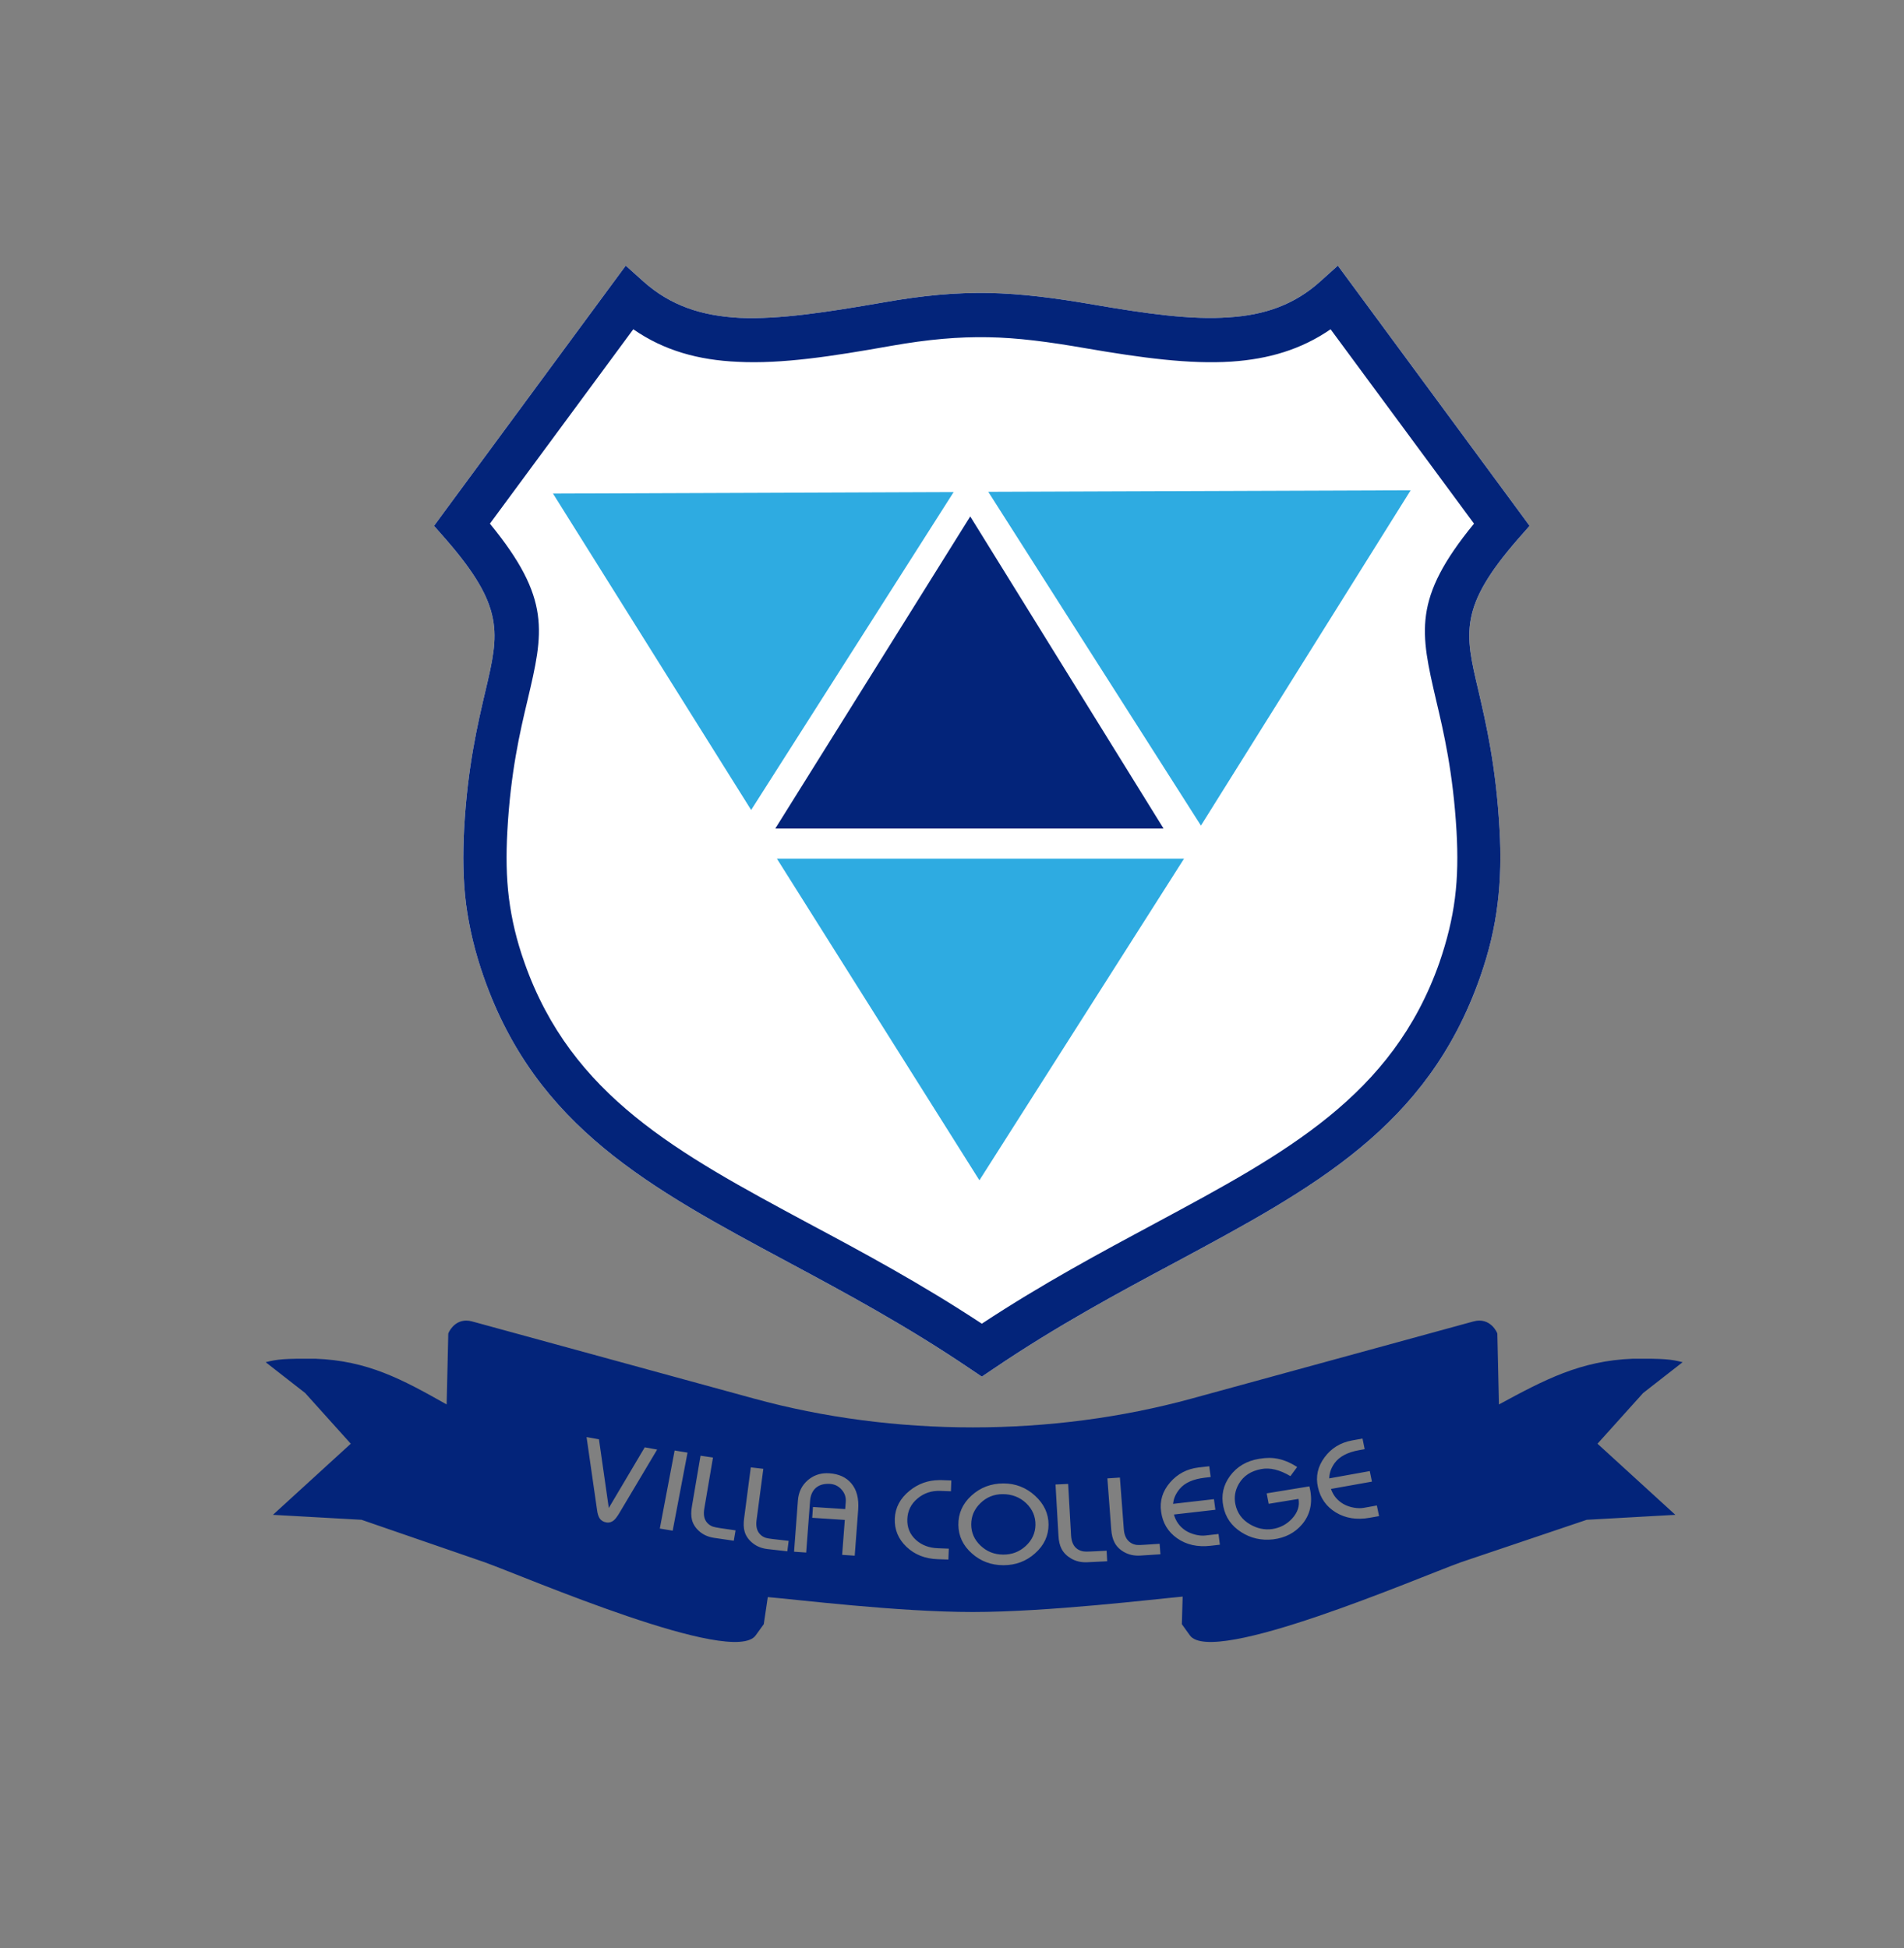 <svg xmlns="http://www.w3.org/2000/svg" class="w-full"
    fill="none"
    viewBox="0 0 43 44">
    <rect x="0" y="0" width="43" height="44" fill="#808080" stroke="none"/>
    <rect fill="none" height="43" rx="12" width="44"></rect>
    <path clip-rule="evenodd"
        d="M16.703 7.179C17.607 7.218 18.68 7.05 19.948 6.831C20.863 6.668 21.591 6.606 22.331 6.617C23.07 6.634 23.792 6.724 24.702 6.881C25.884 7.083 26.891 7.229 27.752 7.167C28.552 7.117 29.232 6.887 29.82 6.354L30.214 6L30.529 6.427L34.301 11.546L34.544 11.877L34.277 12.18C32.943 13.713 33.082 14.303 33.386 15.588C33.561 16.34 33.786 17.306 33.865 18.721C33.901 19.316 33.889 19.866 33.822 20.41C33.755 20.96 33.628 21.499 33.422 22.083C32.233 25.457 29.68 26.826 26.545 28.511C25.253 29.201 23.865 29.948 22.44 30.913L22.173 31.093L21.906 30.913C20.481 29.948 19.093 29.201 17.807 28.511C14.665 26.826 12.119 25.457 10.93 22.083C10.724 21.499 10.597 20.96 10.524 20.41C10.457 19.866 10.451 19.316 10.482 18.721C10.56 17.306 10.791 16.34 10.967 15.588C11.27 14.303 11.403 13.713 10.069 12.18L9.802 11.877L10.045 11.546L13.817 6.427L14.132 6L14.526 6.354C15.145 6.909 15.854 7.134 16.703 7.179"
        fill="white" fill-rule="evenodd"></path>
    <path
        d="M16.703 7.179C17.607 7.218 18.68 7.05 19.948 6.831C20.863 6.668 21.591 6.606 22.331 6.617C23.07 6.634 23.792 6.724 24.702 6.881C25.884 7.083 26.891 7.229 27.752 7.167C28.552 7.117 29.232 6.887 29.82 6.354L30.214 6L30.529 6.427L34.301 11.546L34.544 11.877L34.277 12.18C32.943 13.713 33.082 14.303 33.386 15.588C33.561 16.34 33.786 17.306 33.865 18.721C33.901 19.316 33.889 19.866 33.822 20.41C33.755 20.96 33.628 21.499 33.422 22.083C32.233 25.457 29.68 26.826 26.545 28.511C25.253 29.201 23.865 29.948 22.44 30.913L22.173 31.093L21.906 30.913C20.481 29.948 19.093 29.201 17.807 28.511C14.665 26.826 12.119 25.457 10.93 22.083C10.724 21.499 10.597 20.96 10.524 20.41C10.457 19.866 10.451 19.316 10.482 18.721C10.56 17.306 10.791 16.34 10.967 15.588C11.27 14.303 11.403 13.713 10.069 12.18L9.802 11.877L10.045 11.546L13.817 6.427L14.132 6L14.526 6.354C15.145 6.909 15.854 7.134 16.703 7.179L16.703 7.179ZM20.117 7.813C18.789 8.049 17.661 8.223 16.661 8.172C15.775 8.133 14.999 7.92 14.302 7.437L11.064 11.827C12.452 13.522 12.277 14.274 11.913 15.818C11.743 16.531 11.531 17.44 11.458 18.771C11.428 19.316 11.434 19.81 11.494 20.287C11.555 20.764 11.664 21.235 11.846 21.746C12.907 24.755 15.303 26.041 18.256 27.629C19.487 28.286 20.803 28.994 22.173 29.897C23.544 28.994 24.866 28.286 26.09 27.629C29.044 26.041 31.445 24.755 32.506 21.746C32.682 21.235 32.797 20.764 32.858 20.287C32.919 19.81 32.925 19.316 32.894 18.771C32.816 17.44 32.603 16.531 32.434 15.818C32.076 14.274 31.9 13.522 33.289 11.827L30.05 7.437C29.383 7.897 28.643 8.111 27.813 8.167C26.861 8.229 25.787 8.083 24.538 7.869C23.671 7.718 22.985 7.628 22.319 7.617C21.645 7.605 20.973 7.662 20.117 7.813"
        fill="#03247A"></path>
    <path clip-rule="evenodd" d="M21.912 11.664L17.509 18.714H26.278L21.912 11.664Z"
        fill="#03247A" fill-rule="evenodd"></path>
    <path clip-rule="evenodd" d="M22.319 11.108L27.122 18.647L31.858 11.074L22.319 11.108Z"
        fill="#2EABE1" fill-rule="evenodd"></path>
    <path clip-rule="evenodd" d="M17.546 19.394L22.119 26.658L26.74 19.394H17.546Z"
        fill="#2EABE1" fill-rule="evenodd"></path>
    <path clip-rule="evenodd"
        d="M10.531 29.827C10.245 29.825 10.124 30.107 10.124 30.121L10.087 31.721C9.075 31.149 8.304 30.733 7.122 30.688C6.419 30.683 6.261 30.7 6 30.767L6.892 31.463L7.922 32.608L6.164 34.214L8.165 34.326L10.948 35.286C11.894 35.628 16.564 37.644 17.067 36.936L17.249 36.684L17.34 36.072C17.964 36.123 20.269 36.409 21.967 36.409C23.671 36.409 26.084 36.117 26.709 36.061L26.691 36.684L26.872 36.936C27.376 37.644 32.039 35.628 32.991 35.286L35.835 34.326L37.836 34.214L36.078 32.608L37.108 31.463L38 30.767C37.739 30.7 37.576 30.683 36.878 30.688C35.689 30.733 34.877 31.166 33.852 31.721L33.816 30.121C33.816 30.104 33.658 29.74 33.276 29.846L26.921 31.586C23.75 32.457 20.19 32.457 17.019 31.586L10.663 29.846C10.616 29.833 10.572 29.827 10.531 29.827ZM13.247 32.458L13.527 32.509L13.749 34.059L14.561 32.689L14.841 32.74L13.996 34.159C13.948 34.241 13.906 34.298 13.87 34.331C13.816 34.379 13.756 34.397 13.691 34.385C13.623 34.373 13.573 34.341 13.541 34.291C13.514 34.25 13.494 34.187 13.483 34.099L13.247 32.458ZM30.771 32.491L30.82 32.731L30.692 32.754C30.432 32.801 30.249 32.898 30.142 33.044C30.068 33.148 30.028 33.252 30.022 33.356L30.02 33.391L30.935 33.226L30.984 33.464L30.059 33.629C30.109 33.775 30.201 33.888 30.337 33.968C30.41 34.01 30.493 34.039 30.586 34.054C30.667 34.067 30.738 34.067 30.8 34.056L31.095 34.003L31.145 34.243L30.936 34.28C30.643 34.333 30.387 34.293 30.167 34.159C29.953 34.028 29.819 33.838 29.764 33.588C29.71 33.347 29.76 33.123 29.914 32.915C30.067 32.708 30.275 32.581 30.535 32.534L30.771 32.491ZM15.236 32.761L15.527 32.809L15.192 34.572L14.901 34.524L15.236 32.761ZM15.821 32.879L16.102 32.92L15.906 34.073C15.881 34.214 15.904 34.322 15.974 34.397C16.008 34.435 16.051 34.463 16.102 34.481C16.133 34.491 16.187 34.502 16.264 34.514L16.612 34.565L16.572 34.799L16.126 34.734C15.988 34.713 15.874 34.661 15.782 34.576C15.7 34.5 15.648 34.415 15.626 34.321C15.606 34.239 15.606 34.138 15.627 34.018L15.821 32.879ZM28.666 32.928C28.708 32.928 28.748 32.931 28.786 32.936C28.955 32.957 29.124 33.023 29.295 33.134L29.143 33.34C28.9 33.196 28.68 33.142 28.481 33.181C28.25 33.224 28.083 33.335 27.979 33.512C27.892 33.662 27.866 33.818 27.901 33.98C27.943 34.177 28.054 34.327 28.234 34.431C28.393 34.523 28.557 34.558 28.726 34.536C28.908 34.51 29.061 34.43 29.184 34.295C29.307 34.159 29.355 34.013 29.326 33.855L28.652 33.965L28.607 33.729L29.571 33.571C29.578 33.598 29.584 33.624 29.589 33.651C29.646 33.955 29.586 34.214 29.408 34.427C29.244 34.621 29.026 34.734 28.753 34.768C28.487 34.798 28.245 34.743 28.028 34.603C27.811 34.463 27.678 34.272 27.629 34.029C27.575 33.776 27.625 33.544 27.781 33.333C27.937 33.123 28.155 32.995 28.436 32.949C28.519 32.935 28.595 32.928 28.666 32.928ZM27.31 33.117L27.342 33.36L27.212 33.375C26.949 33.405 26.759 33.489 26.642 33.628C26.56 33.727 26.512 33.828 26.498 33.931L26.492 33.966L27.416 33.86L27.448 34.1L26.512 34.207C26.552 34.355 26.636 34.474 26.765 34.563C26.835 34.609 26.916 34.643 27.008 34.665C27.088 34.683 27.159 34.688 27.221 34.681L27.519 34.647L27.55 34.889L27.34 34.913C27.044 34.947 26.791 34.89 26.582 34.742C26.377 34.597 26.258 34.399 26.223 34.146C26.187 33.903 26.254 33.682 26.423 33.485C26.592 33.289 26.808 33.175 27.071 33.144L27.31 33.117ZM16.956 33.142L17.239 33.175L17.086 34.334C17.067 34.475 17.095 34.582 17.168 34.656C17.204 34.693 17.247 34.719 17.299 34.735C17.33 34.744 17.384 34.753 17.462 34.762L17.811 34.802L17.781 35.038L17.332 34.987C17.195 34.971 17.078 34.922 16.983 34.84C16.898 34.768 16.842 34.684 16.816 34.59C16.793 34.509 16.789 34.408 16.806 34.287L16.956 33.142ZM18.664 33.274C18.686 33.274 18.709 33.275 18.732 33.276C18.945 33.291 19.109 33.366 19.224 33.501C19.348 33.645 19.4 33.846 19.381 34.101L19.303 35.137L19.019 35.118L19.079 34.329L18.343 34.281L18.36 34.037L19.088 34.084L19.101 33.917C19.108 33.814 19.077 33.723 19.006 33.644C18.936 33.564 18.846 33.521 18.738 33.515C18.595 33.508 18.484 33.544 18.406 33.623C18.341 33.691 18.304 33.782 18.295 33.895L18.207 35.066L17.933 35.047L18.02 33.89C18.035 33.697 18.111 33.544 18.247 33.429C18.367 33.328 18.506 33.276 18.664 33.274ZM25.292 33.372L25.38 34.536C25.39 34.678 25.44 34.779 25.527 34.839C25.569 34.869 25.617 34.887 25.672 34.894C25.704 34.897 25.759 34.897 25.836 34.891L26.189 34.868L26.207 35.105L25.755 35.134C25.617 35.143 25.492 35.116 25.382 35.053C25.284 34.996 25.213 34.924 25.169 34.836C25.129 34.76 25.104 34.662 25.096 34.54L25.009 33.391L25.292 33.372ZM21.21 33.43C21.227 33.43 21.244 33.43 21.261 33.43L21.485 33.438L21.476 33.682L21.23 33.673C21.034 33.667 20.863 33.725 20.718 33.848C20.573 33.97 20.498 34.125 20.491 34.312C20.484 34.5 20.549 34.657 20.686 34.781C20.817 34.9 20.985 34.963 21.189 34.969L21.428 34.978L21.418 35.224L21.179 35.216C20.894 35.207 20.658 35.114 20.472 34.937C20.286 34.76 20.199 34.547 20.208 34.299C20.218 34.052 20.329 33.842 20.543 33.669C20.737 33.512 20.959 33.432 21.21 33.43ZM22.662 33.505C22.936 33.505 23.174 33.598 23.376 33.783C23.578 33.968 23.68 34.186 23.68 34.435C23.68 34.687 23.579 34.903 23.378 35.082C23.178 35.262 22.939 35.352 22.662 35.352C22.386 35.352 22.148 35.263 21.948 35.085C21.748 34.907 21.647 34.692 21.644 34.442C21.641 34.183 21.739 33.963 21.939 33.78C22.14 33.597 22.381 33.505 22.662 33.505ZM24.123 33.516L24.189 34.682C24.198 34.823 24.244 34.925 24.329 34.985C24.372 35.015 24.419 35.033 24.473 35.041C24.506 35.046 24.561 35.046 24.639 35.042L24.992 35.025L25.005 35.263L24.553 35.285C24.414 35.291 24.291 35.262 24.182 35.196C24.086 35.138 24.015 35.065 23.971 34.976C23.933 34.901 23.91 34.802 23.904 34.681L23.838 33.529L24.123 33.516ZM22.645 33.747C22.448 33.747 22.281 33.815 22.142 33.95C22.003 34.085 21.934 34.245 21.934 34.431C21.934 34.616 22.004 34.776 22.144 34.909C22.285 35.043 22.454 35.111 22.652 35.112C22.85 35.115 23.021 35.05 23.164 34.919C23.307 34.788 23.381 34.629 23.385 34.444C23.388 34.253 23.318 34.089 23.176 33.952C23.033 33.816 22.856 33.747 22.645 33.747Z"
        fill="#03247A" fill-rule="evenodd"></path>
    <path clip-rule="evenodd" d="M16.964 18.294L21.537 11.114L12.489 11.148L16.964 18.294Z"
        fill="#2EABE1" fill-rule="evenodd"></path>
</svg>